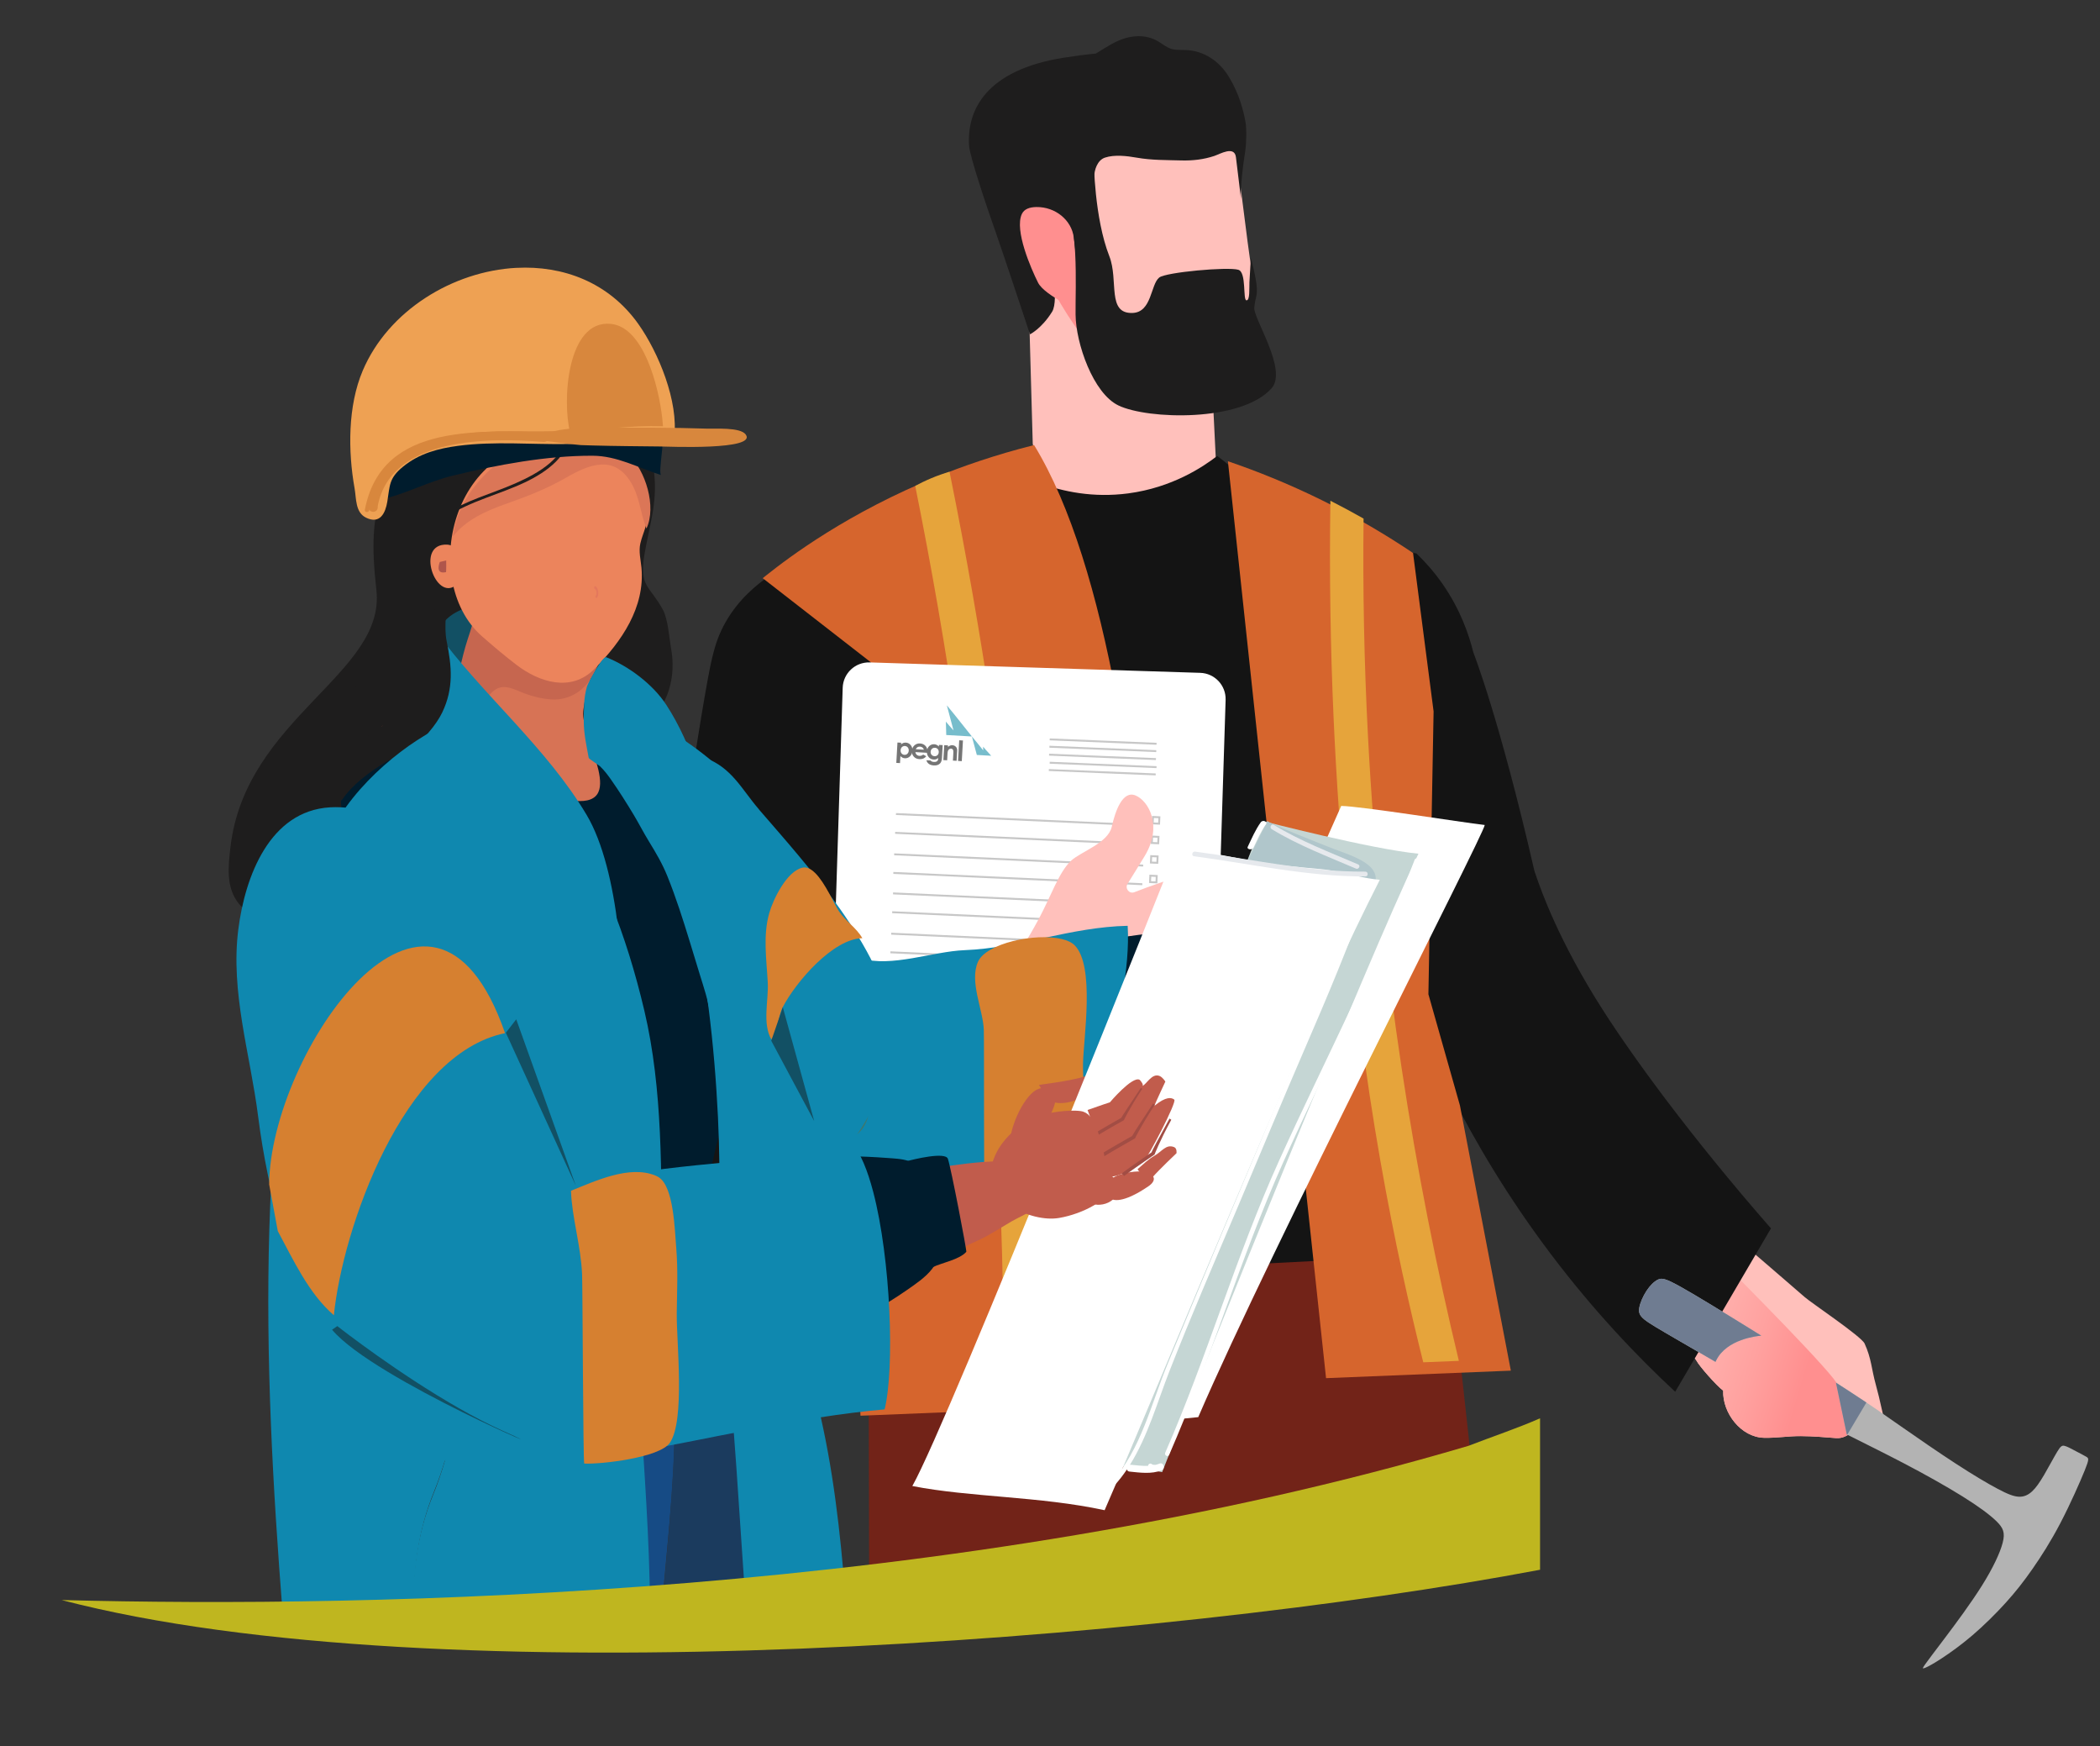 <svg width="545" height="453" viewBox="0 0 545 453" fill="none" xmlns="http://www.w3.org/2000/svg">
<rect x="0" y="0" width="545" height="453" fill="#333333" stroke="none"/>
<path d="M99.29 372.971C100.225 373.126 101.139 373.448 102 373.972C102.901 374.522 103.822 375.037 104.754 375.524C104.916 375.147 105.015 374.71 104.995 374.203C104.738 367.473 108.156 360.867 111.945 355.58C111.956 355.568 111.96 355.551 111.971 355.533C109.818 355.381 107.664 355.178 105.529 354.895C102.102 360.333 99.444 366.497 99.296 372.976L99.29 372.971Z" fill="#8ACBC8"/>
<path d="M124.056 359.292C122.648 365.554 122.238 372.048 124.164 378.52C126.038 378.098 127.977 377.997 129.839 378.267C130.345 378.343 130.824 378.449 131.285 378.566C131.395 377.954 131.379 377.274 131.15 376.517C129.44 370.904 130.319 365.288 131.642 359.938C131.677 359.8 131.678 359.669 131.702 359.538C129.111 359.774 126.533 359.719 124.062 359.292L124.056 359.292Z" fill="#8ACBC8"/>
<path d="M123.851 362.684C122.861 367.128 122.224 372.198 124.024 376.518C124.231 377.011 124.972 376.761 124.765 376.261C123.016 372.066 123.65 367.195 124.611 362.885C124.73 362.35 123.971 362.16 123.856 362.689L123.851 362.684Z" fill="white"/>
<path d="M130.627 361.301C128.071 365.604 127 370.922 129.234 375.272C129.492 375.769 130.695 375.501 130.437 375.004C128.309 370.869 129.291 365.774 131.732 361.673C132.024 361.18 130.926 360.802 130.627 361.301Z" fill="white"/>
<path d="M107.079 360.189C104.167 364.811 103.344 370.034 103.499 375.161C103.514 375.712 104.541 375.67 104.526 375.119C104.37 370.137 105.153 365.078 107.983 360.587C108.297 360.095 107.386 359.697 107.079 360.189V360.189Z" fill="white"/>
<path d="M166.589 353.21C171.3 357.989 172.684 364.986 173.439 371.265C173.512 371.846 174.473 371.813 174.399 371.226C173.602 364.671 172.15 357.518 167.237 352.541C166.813 352.109 166.166 352.785 166.583 353.211L166.589 353.21Z" fill="white"/>
<path d="M159.994 354.791C158.215 354.649 155.701 355.279 154.223 356.196C154.364 357.251 154.528 358.31 154.726 359.357C154.819 359.393 154.907 359.43 155.012 359.467C158.739 360.885 162.802 358.554 164.091 364.481C164.594 366.801 163.928 369.412 162.695 371.368C162.484 371.707 159.886 374.119 158.077 375.241C158.257 376.253 158.425 377.272 158.576 378.291C162.461 379.646 168.88 371.801 169.591 368.881C171.353 361.642 167.765 355.391 160 354.785L159.994 354.791Z" fill="#EFECEB"/>
<path d="M167.11 361.859C164.503 362.654 161.841 363.13 159.24 363.924C155.061 365.201 156.408 369.199 160.574 367.916C163.181 367.116 165.843 366.646 168.45 365.846C172.629 364.569 171.282 360.577 167.116 361.853L167.11 361.859Z" fill="#EFECEB"/>
<path d="M147.195 357.525C142.91 364.204 131.686 369.215 127.473 359.706C127.231 359.152 126.37 359.614 126.612 360.157C128.301 363.976 131.863 366.585 136.41 365.951C141.401 365.256 145.466 362.003 148.031 358.012C148.363 357.494 147.527 357.014 147.195 357.525V357.525Z" fill="white"/>
<path d="M168.455 416.193L171.825 416.056C173.446 397.811 175.635 379.502 175.03 361.342C171.944 361.681 168.876 362.17 165.816 362.716C166.932 380.584 168.322 398.296 168.449 416.193L168.455 416.193Z" fill="#164B85"/>
<path d="M112.646 386.967C114.908 381.433 116.512 375.684 117.701 369.849C116.565 370.545 115.441 371.425 114.322 372.552C102.586 384.321 90.118 402.759 82.648 419.676L107.464 418.669C107.192 407.83 108.37 397.433 112.652 386.967L112.646 386.967Z" fill="#0F88AF"/>
<path d="M107.241 419.55L168.704 417.055C168.553 399.169 167.189 381.465 166.086 363.607C157.002 365.276 148.001 367.548 138.792 368.125C130.476 368.647 123.838 366.64 117.526 370.508C116.332 376.37 114.723 382.145 112.453 387.704C108.156 398.223 106.974 408.661 107.247 419.55L107.241 419.55Z" fill="#0F88AF"/>
<path d="M375.273 319.179L225.347 318.104L225.567 413.874L384.936 407.404L375.273 319.179Z" fill="#722318"/>
<path d="M457.761 373.043C460.997 373.124 464.122 372.577 467.345 372.602C470.746 372.625 473.189 372.872 476.495 373.118C478.287 373.252 479.664 372.378 480.991 371.281C481.7 370.699 483.334 370.079 483.334 370.079C483.334 370.079 485.79 371.795 487.322 370.5C489.39 368.756 488.729 367.244 488.314 365.393C487.801 363.114 487.448 361.526 486.82 359.269C485.66 355.098 485.711 352.531 483.902 348.576C483.055 346.725 469.908 337.922 468.383 336.549C466.75 335.082 451.94 322.381 451.94 322.381L436.983 327.605L427.831 339.4C427.831 339.4 439.678 351.835 440.274 353.015C440.932 354.331 445.381 359.43 447.212 360.808C447.017 366.643 451.864 372.896 457.772 373.036L457.761 373.043Z" fill="#FFC0BB"/>
<path d="M427.819 339.4C427.819 339.4 439.667 351.835 440.262 353.015C440.921 354.332 445.37 359.43 447.201 360.809C447.006 366.643 451.853 372.896 457.761 373.037C460.997 373.118 464.122 372.571 467.345 372.596C470.746 372.619 473.188 372.866 476.495 373.112C477.848 373.212 478.958 372.741 479.996 372.036C478.432 367.016 476.975 360.216 476.93 359.406C476.826 357.416 451.626 331.961 444.524 324.97L438.722 326.998L437.091 328.275L435.624 329.348L431.664 334.449L427.825 339.394L427.819 339.4Z" fill="url(#paint0_linear_113_2675)"/>
<path d="M266.703 68.229L268.025 115.189C268.241 116.229 271.286 129.917 283.435 134.653C294.513 138.972 308.416 134.001 315.676 121.999L312.937 66.516L266.703 68.224L266.703 68.229Z" fill="#FFC0BB"/>
<path d="M257.883 119.045C265.231 189.468 272.579 259.884 279.927 330.306L361.04 326.146L349.483 203.852C349.461 176.562 344.059 141.614 318.97 120.719C317.978 119.892 316.952 119.083 315.892 118.299C312.153 121.186 304.198 126.496 292.819 128.009C274.64 130.419 261.136 121.361 257.889 119.051L257.883 119.045Z" fill="#141414"/>
<path d="M367.621 143.614C369.794 145.698 372.189 148.348 374.468 151.64C379.031 158.242 381.231 164.681 382.357 169.245C382.357 169.245 389.117 186.308 398.189 225.852C398.294 226.302 398.424 226.555 398.555 226.946C399.918 230.994 404.554 244.19 416.017 262.103C423.592 273.945 438.322 294.363 459.606 318.71C451.325 332.839 443.044 346.968 434.757 361.097C424.853 351.901 413.651 340.144 402.585 325.514C391.313 310.61 382.936 296.365 376.733 284.146C381.137 307.018 385.536 329.895 389.939 352.767C389.939 352.767 388.046 353.022 387.197 352.879L358.18 354.057C358.18 354.057 342.766 207.028 341.175 199.059C330.361 144.857 322.559 141.122 322.559 141.122C319.531 134.906 313.868 124.108 316.384 122.092C318.483 120.415 324.663 125.848 333.439 130.991C340.712 135.253 351.857 140.524 367.621 143.608L367.621 143.614Z" fill="#141414"/>
<path d="M265.632 29.259L311.127 23.165L320.449 35.912C320.449 35.912 321.388 43.841 322.415 52.064C323.341 59.518 324.341 67.221 324.761 69.474C325.647 74.212 323.757 95.09 322.781 96.929C321.805 98.768 315.219 99.07 313.103 99.293C310.988 99.517 292.102 93.944 282.762 90.283C277.03 88.034 272.447 84.792 269.343 79.588C267.392 76.308 266.026 72.254 265.34 67.169C263.565 54.018 265.637 29.259 265.637 29.259L265.632 29.259Z" fill="#FFC0BB"/>
<path d="M265.325 66.891C264.689 62.128 264.548 55.847 264.63 49.769L279.968 55.433C279.968 55.433 284.327 80.565 284.639 81.695C284.946 82.825 306.123 93.557 309.709 94.921C311.805 95.72 315.28 97.296 317.81 98.468C315.706 98.852 296.397 100.928 295.291 101.047C293.215 101.269 282.32 91.727 273.711 76.07C268.913 67.336 267.084 80.065 265.336 66.89L265.325 66.891Z" fill="#FF8F8F"/>
<path d="M275.963 14.991C278.88 14.526 281.698 14.158 284.405 13.892C287.014 12.325 289.549 10.512 292.478 9.78C295.015 9.152 297.627 9.219 299.991 10.417C301.106 10.978 302.065 11.812 303.179 12.361C304.645 13.088 306.155 12.922 307.737 12.979C312.52 13.166 316.487 15.899 318.944 19.971C321.686 24.509 322.656 28.6 323.24 31.661C323.577 33.438 323.415 37.662 323.212 38.901C322.437 43.588 321.912 48.768 322.067 51.592C321.579 47.649 321.112 43.769 320.755 40.791C320.389 37.715 316.602 39.972 315.151 40.458C312.401 41.379 309.473 41.711 306.579 41.627C302.564 41.512 298.912 41.591 294.989 40.901C292.488 40.46 289.22 40.067 286.76 40.895C284.804 41.552 283.976 44.075 283.966 45.964C283.955 48.241 283.858 51.075 283.856 52.577C283.843 57.084 284.373 60.644 278.88 62.224C282.307 71.183 272.577 66.039 272.45 66.171C272.438 66.148 274.983 77.76 273.047 80.883C270.334 85.256 267.309 86.737 267.309 86.737C267.309 86.737 260.08 64.934 258.316 59.986C256.002 53.5 251.682 40.499 251.506 37.878C250.865 28.453 255.999 18.188 275.963 14.991V14.991Z" fill="#1E1D1D"/>
<path d="M278.672 61.628C278.12 57.151 273.935 53.637 268.937 53.716C267.244 53.746 265.818 54.209 265.203 55.505C263.196 59.736 267.636 69.831 269.399 73.331C271.162 76.83 281.056 81.029 281.056 81.029L278.666 61.622L278.672 61.628Z" fill="#FF8F8F"/>
<path d="M253.434 350.869L245.291 189.371C245.191 188.381 246.711 188.193 246.869 189.175L264.19 350.513L253.434 350.869Z" fill="#282547"/>
<path d="M287.474 208.964C284.404 186.23 261.126 117.763 260.798 117.898C256.802 119.545 248.997 120.926 233.961 129.053C218.554 137.384 206.4 145.042 198.352 150.353C194.714 153.033 190.172 157.246 187.2 163.559C185.701 166.75 185.164 169.408 184.849 170.583C182.792 178.183 172.564 244.907 168.281 281.021C161.786 335.796 189.047 348.548 223.509 332.013C236.181 324.644 248.848 317.276 261.52 309.907C273.885 301.619 286.243 293.331 298.608 285.042C298.608 285.042 289.893 226.873 287.474 208.958L287.474 208.964Z" fill="#141414"/>
<path d="M283.879 41.791C283.879 41.791 283.984 56.481 287.899 66.476C290.358 72.755 287.167 81.47 293.956 81.195C298.955 80.992 298.583 73.821 300.846 72.006C302.559 70.629 318.64 69.175 321.385 69.997C323.533 70.641 322.513 77.84 323.476 77.922C324.428 77.998 324.187 74.764 324.257 73.217C324.391 70.249 324.656 66.948 324.656 66.948C324.656 66.948 326.104 72.433 326.182 74.781C326.26 77.129 325.809 76.974 325.519 79.798C325.228 82.622 334.248 95.971 330.001 100.747C322.17 109.553 297.878 108.862 290.258 105.196C283.705 102.045 279.213 89.112 279.135 81.618C279.056 74.118 280.146 57.38 275.51 49.593C270.874 41.806 283.873 41.786 283.873 41.786L283.879 41.791Z" fill="#1E1D1D"/>
<path d="M366.719 143.479L372.052 184.576L370.706 257.958L378.887 286.816L392.103 355.619L344.143 357.566C335.653 278.269 327.162 198.971 318.671 119.667C326.035 122.175 334.237 125.437 342.947 129.722C352.089 134.22 360.014 138.968 366.724 143.479L366.719 143.479Z" fill="#D6652D"/>
<path d="M353.879 134.541C353.668 152.705 354.005 171.593 355.029 191.154C358.179 251.339 367.197 305.64 378.611 353.077L369.368 353.453C365.932 339.75 361.895 322 358.226 301.099C354.065 277.381 352.082 259.3 350.667 246.193C347.958 221.101 346.708 200.188 346.067 185.545C345.31 168.207 344.974 149.623 345.269 129.917C346.73 130.661 348.217 131.439 349.722 132.251C351.143 133.015 352.529 133.78 353.879 134.547L353.879 134.541Z" fill="#E6A43B"/>
<path d="M268.364 115.476C258.065 118.056 249.634 121.066 243.391 123.585C220.085 132.992 204.668 144.655 198.917 149.234C198.504 149.562 198.164 149.835 197.946 150.011C207.302 157.291 216.658 164.565 226.019 171.845C221.75 222.282 219.965 276.002 221.774 332.624C222.146 344.338 222.667 355.902 223.321 367.31L301.634 364.131C301.634 364.131 306.731 178.073 268.369 115.476L268.364 115.476Z" fill="#D6652D"/>
<path d="M237.521 126.077C241.699 146.794 245.47 168.404 248.693 190.861C257.747 254.025 260.858 312.779 260.435 365.809L269.854 365.427C270.245 346.794 270.038 330.918 269.68 318.547C269.566 314.598 269.336 307.224 268.862 297.976C267.927 279.628 266.617 264.961 265.582 253.516C264.37 240.131 261.969 215.203 257.038 182.476C254.442 165.245 251.015 145.01 246.426 122.395C244.956 122.824 243.348 123.373 241.642 124.094C240.118 124.732 238.739 125.41 237.515 126.083L237.521 126.077Z" fill="#E6A43B"/>
<path d="M221.414 307.938L307.175 310.644C310.938 310.763 314.08 307.815 314.199 304.056L318.077 181.586C318.195 177.827 315.245 174.688 311.482 174.57L225.721 171.863C221.958 171.745 218.816 174.693 218.698 178.452L214.82 300.921C214.701 304.681 217.651 307.819 221.414 307.938Z" fill="white"/>
<path d="M190.799 277.291L252.49 246.97L255.086 253.095L191.654 279.233C190.396 279.751 189.573 277.894 190.793 277.297L190.799 277.291Z" fill="#282547"/>
<path d="M274.078 289.349L263.331 289.345L261.355 282.583L258.824 269.073L322.583 238.975C323.158 247.092 325.869 260.137 322.732 264.411C318.389 270.334 283.024 281.697 283.024 281.697L274.072 289.343L274.078 289.349Z" fill="url(#paint1_linear_113_2675)"/>
<path d="M222.028 332.66C241.57 321.599 261.113 310.537 280.656 299.476L254.798 250.996L186.189 281.067C190.755 299.934 195.321 318.808 199.881 337.676C207.263 336.002 214.646 334.334 222.028 332.66Z" fill="#423A68"/>
<g opacity="0.22">
<path d="M272.422 191.835L300.156 192.976" stroke="black" stroke-width="0.5" stroke-miterlimit="10"/>
<path d="M272.343 193.741L300.078 194.882" stroke="black" stroke-width="0.5" stroke-miterlimit="10"/>
<path d="M272.261 195.801L299.995 196.948" stroke="black" stroke-width="0.5" stroke-miterlimit="10"/>
<path d="M272.419 197.893L300.147 199.034" stroke="black" stroke-width="0.5" stroke-miterlimit="10"/>
<path d="M272.192 199.784L299.927 200.925" stroke="black" stroke-width="0.5" stroke-miterlimit="10"/>
<path d="M232.528 211.205L297.153 214.129" stroke="black" stroke-width="0.5" stroke-miterlimit="10"/>
<path d="M232.311 216.082L296.93 219.012" stroke="black" stroke-width="0.5" stroke-miterlimit="10"/>
<path d="M232.059 221.654L296.677 224.578" stroke="black" stroke-width="0.5" stroke-miterlimit="10"/>
<path d="M231.842 226.482L296.46 229.412" stroke="black" stroke-width="0.5" stroke-miterlimit="10"/>
<path d="M300.887 212.039L299.224 211.963L299.148 213.627L300.811 213.702L300.887 212.039Z" stroke="black" stroke-width="0.5" stroke-miterlimit="10"/>
<path d="M300.658 217.123L298.995 217.048L298.919 218.711L300.582 218.786L300.658 217.123Z" stroke="black" stroke-width="0.5" stroke-miterlimit="10"/>
<path d="M300.429 222.202L298.766 222.126L298.69 223.79L300.353 223.865L300.429 222.202Z" stroke="black" stroke-width="0.5" stroke-miterlimit="10"/>
<path d="M300.2 227.274L298.537 227.198L298.462 228.862L300.125 228.937L300.2 227.274Z" stroke="black" stroke-width="0.5" stroke-miterlimit="10"/>
<path d="M231.768 231.792L296.387 234.723" stroke="black" stroke-width="0.5" stroke-miterlimit="10"/>
<path d="M231.545 236.675L296.164 239.606" stroke="black" stroke-width="0.5" stroke-miterlimit="10"/>
<path d="M231.293 242.247L295.911 245.171" stroke="black" stroke-width="0.5" stroke-miterlimit="10"/>
<path d="M231.075 247.075L295.693 250.005" stroke="black" stroke-width="0.5" stroke-miterlimit="10"/>
<path d="M300.124 232.635L298.461 232.56L298.385 234.223L300.048 234.299L300.124 232.635Z" stroke="black" stroke-width="0.5" stroke-miterlimit="10"/>
<path d="M299.895 237.714L298.232 237.638L298.156 239.302L299.82 239.377L299.895 237.714Z" stroke="black" stroke-width="0.5" stroke-miterlimit="10"/>
<path d="M299.66 242.786L297.997 242.711L297.922 244.374L299.585 244.449L299.66 242.786Z" stroke="black" stroke-width="0.5" stroke-miterlimit="10"/>
<path d="M299.431 247.865L297.768 247.789L297.693 249.452L299.356 249.528L299.431 247.865Z" stroke="black" stroke-width="0.5" stroke-miterlimit="10"/>
</g>
<path d="M264.012 247.752C264.012 247.752 266.414 244.339 269.595 238.396C272.776 232.458 274.821 226.261 277.959 223.33C280.479 220.977 287.589 218.72 288.527 214.502C289.47 210.29 291.381 204.997 294.723 206.393C298.066 207.788 301.785 214.263 297.115 222.029C295.799 224.212 294.044 227.047 292.629 229.309C291.877 230.52 293.08 232.002 294.4 231.482C302.927 228.108 313.164 225.286 316.067 224.276C322.406 222.056 324.807 228.406 321.771 231.62C318.735 234.829 325.458 257.75 321.244 263.712C317.029 269.675 282.663 281.075 282.663 281.075L265.965 295.857L245.938 256.091L264.012 247.758L264.012 247.752Z" fill="#FFC0BB"/>
<path d="M281.313 261.384C278.52 263.977 275.298 266.588 271.489 267.959C270.879 268.179 271.179 269.039 271.795 268.814C275.772 267.38 279.15 264.691 282.068 261.985C282.528 261.555 281.773 260.955 281.313 261.379L281.313 261.384Z" fill="white"/>
<path d="M300.768 312.883C301.849 313.064 302.904 313.436 303.894 314.036C304.931 314.669 305.995 315.254 307.074 315.816C307.26 315.382 307.369 314.876 307.346 314.294C307.054 306.554 311.001 298.96 315.37 292.876C315.38 292.853 315.385 292.841 315.402 292.823C312.914 292.659 310.43 292.42 307.964 292.093C304.009 298.344 300.934 305.436 300.768 312.883V312.883Z" fill="#8ACBC8"/>
<path d="M328.993 300.849C327.447 305.941 326.411 311.75 329.055 316.66C329.351 317.22 330.472 316.924 330.169 316.359C327.603 311.59 328.629 306.004 330.128 301.064C330.316 300.451 329.182 300.242 328.993 300.849V300.849Z" fill="white"/>
<path d="M309.515 298.444C306.63 303.665 305.83 309.574 306.019 315.387C306.045 316.015 307.065 315.973 307.046 315.346C306.864 309.699 307.618 303.969 310.427 298.896C310.734 298.339 309.828 297.892 309.521 298.444L309.515 298.444Z" fill="white"/>
<path d="M304.385 298.575C301.009 302.173 300.149 306.927 299.687 311.506C299.624 312.168 300.745 312.111 300.808 311.461C301.244 307.177 302.042 302.649 305.209 299.272C305.683 298.77 304.859 298.074 304.385 298.575V298.575Z" fill="white"/>
<path d="M325.025 256.69C324.49 257.748 324.328 258.824 324.367 259.96C324.397 260.719 325.78 260.663 325.749 259.904C325.712 258.99 325.81 258.092 326.242 257.233C326.594 256.539 325.376 255.983 325.025 256.69Z" fill="#114963"/>
<path d="M312.042 260.365C311.666 261.737 311.56 263.17 311.19 264.547C311.018 265.194 312.014 265.426 312.186 264.779C312.556 263.402 312.667 261.969 313.037 260.598C313.209 259.951 312.214 259.719 312.042 260.365Z" fill="#114963"/>
<path d="M277.486 285.139C277.432 283.818 277.494 282.475 277.754 281.163C278.002 279.914 275.524 279.487 275.276 280.742C274.956 282.365 274.884 284 274.95 285.629C274.989 286.581 274.932 288.052 275.729 288.85C276.715 289.83 278.885 288.767 277.884 287.77C277.307 287.199 277.499 285.828 277.471 285.14L277.486 285.139Z" fill="white"/>
<path d="M287.629 277.189C287.118 280.038 287.199 282.892 287.308 285.751C287.362 287.083 289.848 286.982 289.794 285.65C289.685 282.98 289.569 280.298 290.045 277.64C290.276 276.325 287.86 275.869 287.622 277.189L287.629 277.189Z" fill="white"/>
<path d="M304.827 280.556C304.715 282.405 304.755 284.248 304.831 286.134C304.882 287.381 305.707 287.347 305.656 286.101C305.586 284.386 305.54 282.72 305.642 281.036C305.715 279.818 304.898 279.338 304.824 280.556L304.827 280.556Z" fill="white"/>
<path d="M324.307 279.82C324.222 283.121 324.353 286.348 324.705 289.632C324.845 290.939 325.681 290.352 325.541 289.05C325.23 286.154 325.112 283.244 325.187 280.332C325.221 279.029 324.34 278.505 324.307 279.82Z" fill="white"/>
<path d="M273.83 321.285L270.72 321.411C270.052 321.438 270.093 322.467 270.762 322.439L273.872 322.313C274.54 322.286 274.498 321.258 273.83 321.285Z" fill="white"/>
<path d="M219.668 259.74C211.969 261.082 208.403 271.112 206.783 277.6C199.57 306.476 239.095 303 235.274 275.75C234.203 268.113 229.429 258.038 219.668 259.745L219.668 259.74Z" fill="#3C7870"/>
<path d="M213.8 268.109C210.823 268.357 208.344 273.248 207.031 275.564C204.627 279.809 203.746 284.723 204.047 289.518C204.1 290.372 205.455 290.259 205.402 289.405C205.144 285.389 205.806 281.642 207.377 277.927C208.124 276.144 209.185 274.493 210.326 272.925C210.703 272.412 211.302 271.508 211.989 270.745C211.802 271.395 212.882 271.826 213.288 271.15C213.895 270.153 214.425 270.056 214.526 268.895C214.557 268.471 214.279 268.072 213.8 268.115L213.8 268.109Z" fill="white"/>
<path d="M209.99 290.373C205.678 323.888 204.438 357.708 204.06 391.459C204.048 392.301 205.381 392.247 205.388 391.405C205.764 357.769 206.986 324.07 211.285 290.664C211.391 289.835 210.095 289.526 209.99 290.367L209.99 290.373Z" fill="white"/>
<path d="M276.479 284.072C271.382 283.435 266.287 282.813 261.109 282.669C260.232 282.642 260.188 283.754 261.065 283.776C266.117 283.92 271.099 284.513 276.081 285.135C276.937 285.241 277.341 284.173 276.479 284.067L276.479 284.072Z" fill="white"/>
<path d="M273.522 291.444C267.069 291.616 260.67 292.274 254.271 293.054C253.427 293.152 253.442 294.372 254.291 294.269C260.685 293.494 267.089 292.831 273.542 292.659C274.395 292.635 274.381 291.42 273.522 291.444Z" fill="white"/>
<path d="M154.719 188.38C154.099 187.603 153.206 188.847 153.825 189.624C154.605 190.605 154.949 191.965 155.735 192.96C156.355 193.738 157.248 192.494 156.629 191.716C155.848 190.735 155.505 189.368 154.719 188.38Z" fill="white"/>
<path d="M104.482 91.696C95.64 96.718 91.563 105.779 93.145 115.464C93.806 119.495 100.455 119.271 99.792 115.194C98.553 107.618 101.051 101.076 108.057 97.094C111.76 94.991 108.174 89.599 104.477 91.696L104.482 91.696Z" fill="#E6EAEE"/>
<path d="M235.737 302.867C235.624 302.031 234.341 302.077 234.454 302.919C235.47 310.507 237.024 317.992 239.245 325.311C239.493 326.118 240.716 325.727 240.468 324.914C238.274 317.709 236.736 310.345 235.737 302.872L235.737 302.867Z" fill="#E6EAEE"/>
<path d="M325.692 242.257C319.215 238.389 310.3 241.198 302.95 241.764C292.955 242.539 283.083 244.636 273.196 245.817C262.25 247.126 251.393 249.091 240.534 250.722C227.213 252.725 229.258 252.477 224.211 263.191C213.801 285.286 240.576 292.29 261.983 288.086C284.276 283.705 306.383 277.675 325.764 268.302C331.415 265.569 336.393 262.557 335.519 256.993C334.719 251.888 331.153 245.518 325.697 242.257L325.692 242.257Z" fill="#001C2D"/>
<path d="M223.225 248.613L221.659 248.364C220.775 258.279 220.327 267.887 217.763 277.438C215.497 285.855 212.371 297.958 217.006 306.038C222.685 315.938 240.291 307.86 247.956 305.015C257.268 301.556 268.383 304.186 277.009 298.135C283.899 293.3 285.927 282.854 287.693 275.163C290.158 264.443 293.308 251.212 292.66 240.202C277.84 240.514 264.704 245.955 250.336 246.522C241.977 246.85 231.428 251.093 223.237 248.618L223.225 248.613Z" fill="#0F88AF"/>
<path d="M275.592 243.64C268.799 241.994 255.911 244.683 253.792 249.573C251.556 254.734 255.108 261.9 255.322 267.161C255.437 270.01 255.275 310.622 255.573 310.632C260.057 310.791 276.081 309.186 278.951 305.727C283.22 300.58 280.926 282.533 281.07 275.893C281.213 269.225 284.208 250.618 278.901 245.262C278.166 244.519 277.015 243.986 275.592 243.646L275.592 243.64Z" fill="#D68030"/>
<path d="M357.697 237.09C356.775 236.587 355.617 235.857 353.798 235.764C345.765 235.337 335.227 238.894 322.53 240.1C326.784 247.298 329.17 251.792 332.136 259.185C340.276 256.128 348.625 252.946 354.211 247.363C359.379 242.194 361.382 239.104 357.703 237.096L357.697 237.09Z" fill="#B55046"/>
<path d="M326.543 237.462C328.239 239.131 335.668 262.16 335.729 262.129C338.029 260.821 342.28 259.71 343.838 257.673C343.979 257.483 337.893 238.112 336.839 235.934C336.021 234.235 328.087 236.91 326.543 237.468L326.543 237.462Z" fill="#001C2D"/>
<path d="M332.466 251.313C331.291 248.012 330.1 244.578 329.586 241.096C329.503 240.552 328.678 240.729 328.76 241.273C329.253 244.635 330.395 247.943 331.517 251.142C332.793 254.792 334.159 258.467 335.99 261.88C336.245 262.362 337.002 261.983 336.741 261.496C334.999 258.256 333.691 254.778 332.46 251.313L332.466 251.313Z" fill="white"/>
<path d="M322.548 252.381C319.445 253.183 316.287 253.434 313.129 253.713C312.586 253.764 312.773 254.85 313.311 254.799C316.468 254.513 319.627 254.269 322.73 253.46C323.264 253.323 323.083 252.237 322.548 252.373L322.548 252.381Z" fill="#114963"/>
<path d="M304.723 272.677C302.36 273.377 299.95 273.957 297.48 274.439C296.96 274.542 297.114 275.099 297.639 274.996C300.179 274.5 302.655 273.903 305.087 273.181C305.589 273.031 305.219 272.527 304.717 272.677L304.723 272.677Z" fill="#114963"/>
<path d="M219.759 278.009C213.518 275.285 208.109 280.762 204.238 285.027L203.969 287.756C207.885 294.245 221.746 300.676 225.143 290.209C226.635 285.613 224.113 279.916 219.759 278.015L219.759 278.009Z" fill="#3C7870"/>
<path d="M196.958 209.98C192.463 204.776 189.961 199.198 182.976 196.607C179.071 195.161 172.029 194.182 170.754 199.471C169.439 204.929 176.145 212.849 178.294 217.464C183.944 229.612 182.816 241.547 182.286 254.297C181.968 261.944 184.004 270.1 186.748 278.037C189.148 284.97 192.088 291.744 194.485 297.867C196.498 303.028 198.884 310.606 205.727 309.581C213.167 308.468 221.542 296.148 224.885 290.453C229.229 283.067 233.074 274.115 231.76 265.407C228.762 245.615 209.589 224.633 196.947 209.992L196.958 209.98Z" fill="#0F88AF"/>
<path d="M283.708 278.744C283.507 278.73 283.305 278.715 283.109 278.7C283.052 278.702 283 278.693 282.942 278.69C281.171 279.751 275.554 280.689 269.626 281.481C270.713 283.062 271.274 285.147 273.291 285.895C274.771 286.443 277.007 286.227 278.942 285.512C280.283 285.026 281.487 284.289 282.221 283.402C282.664 282.867 284.624 278.809 283.708 278.75L283.708 278.744Z" fill="#C15C4C"/>
<path d="M134.399 98.464C124.003 99.98 114.607 106.429 106.095 115.87C102.706 119.632 99.466 121.929 98.307 128.865C97.028 136.554 96.274 140.377 97.685 153.161C100.079 174.798 63.837 186.244 59.832 219.593C59.2 224.841 58.633 230.254 61.92 234.382C72.823 248.072 117.909 237.227 122.821 218.825C125.097 210.303 117.117 206.603 116.494 187.696C115.748 165.049 124.706 155.636 135.298 145.699C142.266 139.158 150.494 131.002 151.472 116.616C152.598 100.151 143.644 97.116 134.393 98.464L134.399 98.464Z" fill="#1E1D1D"/>
<path d="M118.326 158.637C116.826 156.644 115.091 154.908 113.174 153.757C111.975 161.019 109.548 167.517 106.088 173.971C102.181 181.25 99.368 182.582 91.874 177.606C91.16 177.133 90.454 176.596 89.625 176.399C89.516 176.375 89.406 176.356 89.292 176.349C88.537 176.282 87.722 176.569 87.407 177.245C87.187 177.716 87.249 178.267 87.344 178.777C88.675 185.723 96.096 189.334 102.402 190.763C114.469 193.504 127.724 180.19 123.205 167.73C122.159 164.853 120.483 161.487 118.332 158.637L118.326 158.637Z" fill="#1E1D1D"/>
<path d="M116.037 141.306C107.661 140.935 113.064 156.173 118.334 151.809C121.308 149.341 120.122 141.485 116.037 141.306Z" fill="#EC845C"/>
<path d="M115.761 148.435C115.838 147.435 115.797 146.419 115.799 145.411L114.133 145.81C113.697 147.016 113.343 148.988 115.754 148.436L115.761 148.435Z" fill="#AF554B"/>
<path d="M114.319 193.02C110.108 193.429 105.351 193.848 101.742 190.958C100.899 190.284 100.181 189.457 99.651 188.477C99.429 188.07 98.846 188.454 99.068 188.861C100.073 190.714 101.725 192.065 103.555 192.883C105.646 193.824 107.916 194.08 110.167 194.038C111.564 194.012 112.95 193.882 114.337 193.746C114.774 193.704 114.756 192.972 114.318 193.014L114.319 193.02Z" fill="#AE3E25"/>
<path d="M123.948 158.633C123.782 158.259 123.43 158.625 123.596 159.005C125.123 162.451 125.816 166.873 125.524 171.036C125.442 172.207 125.282 173.351 125.047 174.445C125.009 174.625 125.105 174.842 125.208 174.879C125.329 174.94 125.418 174.805 125.46 174.625C126.317 170.593 126.154 165.906 125.079 161.887C124.774 160.738 124.398 159.646 123.948 158.633Z" fill="#AE3E25"/>
<path d="M277.245 367.672C294.335 368.583 293.977 369.494 310.974 367.679C329.943 323.651 385.22 216.323 385.325 214.045C379.27 213.36 353.159 209.16 348.077 209.104C348.077 209.104 287.233 345.963 277.245 367.672Z" fill="white"/>
<path d="M261.2 378.344C273.276 380.518 287.999 379.175 301.605 381.951C313.475 351.544 353.969 251.06 368.12 221.497C355.809 220.309 327.74 213.019 327.74 213.019C327.74 213.019 269.848 360.601 261.2 378.339L261.2 378.344Z" fill="#C5D6D4"/>
<path d="M344.928 219.781C343.858 219.327 328.689 213.443 328.918 212.97C323.897 223.066 322.665 226.171 318.245 232.999L315.189 236.836C323.608 237.284 331.791 239.32 340.074 240.7C344.629 241.459 347.29 241.683 350.617 238.379C353.177 235.837 358.502 230.369 356.687 226.364C355.132 222.937 348.108 221.134 344.933 219.781L344.928 219.781Z" fill="#B0C6CB"/>
<path d="M367.139 223.055C357.103 249.857 343.733 275.112 331.953 301.135C320.766 325.854 313.288 352.07 302.402 376.92C302.104 377.598 303.12 378.142 303.418 377.464C314.303 352.614 321.875 326.446 332.969 301.68C344.65 275.603 358.113 250.407 368.154 223.594C368.412 222.906 367.396 222.356 367.139 223.055V223.055Z" fill="white"/>
<path d="M342.679 225.484C336.447 224.899 330.19 224.412 324.041 223.204C322.468 222.895 305.626 219.508 305.357 220.179C305.321 220.273 246.262 368.793 236.775 385.551C251.76 388.496 269.774 388.184 286.673 391.826C287.543 389.839 288.553 387.49 289.692 384.821C290.311 383.372 290.965 381.824 291.657 380.2C296.117 369.68 300.53 359.139 304.949 348.609C314.614 325.581 324.313 302.558 334.279 279.661C341.823 262.339 349.524 245.098 358.095 228.262C356.113 228.102 354.132 227.717 352.138 227.281C349.023 226.598 345.88 225.779 342.678 225.478L342.679 225.484Z" fill="white"/>
<path d="M353.969 230.883C349.12 244.722 343.395 258.197 337.578 271.63C331.678 285.263 325.992 298.991 320.196 312.672C314.421 326.317 308.796 340.014 303.102 353.691C298.802 364.023 296.124 376.2 288.402 384.582C287.897 385.135 288.739 385.923 289.244 385.37C290.432 384.083 291.492 382.697 292.47 381.245C292.527 381.532 292.735 381.767 293.122 381.803C295.847 382.08 298.856 382.52 301.47 381.464C302.529 381.034 301.995 379.307 300.93 379.732C300.584 379.874 300.226 379.975 299.861 380.065C299.516 380.079 299.147 380.06 298.919 379.872C298.496 379.519 297.962 379.899 297.945 380.317C296.463 380.377 294.937 380.184 293.52 380.039C293.424 380.031 293.333 380.041 293.249 380.05C297.883 372.656 300.38 363.687 303.512 355.706C309.125 341.419 315.216 327.338 321.204 313.216C327.005 299.535 332.681 285.813 338.586 272.179C344.439 258.653 350.2 245.077 355.079 231.145C355.328 230.44 354.212 230.184 353.969 230.877L353.969 230.883Z" fill="white"/>
<path d="M132.968 157.019C131.741 156.389 130.304 156.09 128.661 156.226C96.156 158.957 124.568 190.331 135.663 176.321C140.033 170.799 138.937 160.066 132.968 157.019Z" fill="#125064"/>
<path d="M124.344 214.156C123.896 213.824 123.511 214.61 123.947 214.937C134.955 223.062 139.763 237.251 147.987 247.933C148.324 248.373 149.04 247.901 148.698 247.455C140.359 236.629 135.499 222.396 124.338 214.156L124.344 214.156Z" fill="white"/>
<path d="M172.066 158.25C168.653 151.954 165.849 152.292 167.223 144.026C168.466 136.565 170.635 130.622 169.783 122.849C169.081 116.489 164.897 104.404 157.459 102.023C156.419 101.686 155.31 101.548 154.141 101.635C145.397 102.3 144.814 113.361 144.753 119.78C144.666 128.712 142.318 135.403 140.337 143.808C138.157 153.066 138.513 161.847 141.225 171.136C141.949 173.612 142.797 176.082 143.906 178.404C145.016 180.726 146.37 182.889 148.108 184.743C155.275 192.386 166.96 191.601 172.04 182.616C174.397 178.447 175.057 173.279 174.188 168.419C173.691 165.653 173.372 160.679 172.066 158.262L172.066 158.25Z" fill="#1E1D1D"/>
<path d="M175.951 203.472C170.155 198.171 163.481 193.861 156.291 190.773C154.4 189.959 152.402 189.218 150.346 189.324C145.358 189.579 142.918 193.88 140.381 197.506C136.65 202.831 133.544 209.206 133.254 215.845C132.8 229.981 137.053 243.179 139.244 256.927C139.353 257.606 139.493 258.354 140.018 258.792C140.52 259.214 141.232 259.249 141.878 259.257C150.037 259.34 158.195 259.135 166.336 258.632C169.508 258.434 172.719 258.189 175.737 257.181C176.75 256.841 177.754 256.409 178.673 255.86C179.63 255.287 180.502 254.585 181.212 253.722C183.891 250.481 183.811 245.811 183.588 241.583C183.224 234.625 183.79 227.952 183.595 221.016C183.501 217.691 183.168 214.336 183.345 211.012C180.96 208.419 178.547 205.85 175.951 203.472V203.472Z" fill="#001C2D"/>
<path d="M138.899 144.474C138.708 144.512 138.564 144.684 138.613 144.854C138.843 145.607 138.827 146.402 138.55 147.155C138.41 147.544 139.104 147.739 139.245 147.35C139.553 146.497 139.589 145.582 139.331 144.721C139.282 144.557 139.097 144.445 138.899 144.479L138.899 144.474Z" fill="#EAF6F8"/>
<path d="M154.16 164.747C148.537 164.31 142.972 163.143 137.654 161.296C134.93 160.349 132.269 159.231 129.695 157.931C129.08 157.621 123.598 155.04 123.728 154.359C122.444 161.202 122.748 168.27 121.304 175.08C120.519 178.8 115.935 184.494 116.524 187.898C117.111 191.267 122.82 194.532 125.502 196.041C132.616 200.047 139.296 206.215 147.637 207.587C163.865 210.252 150.579 191.705 151.379 184.448C151.416 184.082 151.466 183.716 151.521 183.35C152.352 177.738 154.801 172.194 155.708 166.574C155.779 166.143 155.835 165.667 155.587 165.307C155.294 164.874 154.688 164.8 154.154 164.753L154.16 164.747Z" fill="#D77355"/>
<path d="M146.531 171.795C143.677 172.118 140.422 170.109 137.946 168.932C135.287 167.676 132.798 166.039 130.567 164.086C129.119 162.821 127.638 161.42 126.794 159.676C126.321 158.699 126.721 156.467 125.333 156.368C123.145 156.204 123.237 159.176 122.922 160.639C122.412 163.007 121.474 165.348 120.803 167.711C119.233 173.22 118.092 178.94 118.428 184.665C118.46 185.158 118.51 185.686 118.83 186.041C119.259 186.519 119.991 186.5 120.613 186.331C124.287 185.319 125.475 181.185 128.342 179.065C130.784 177.263 133.563 178.922 135.896 179.823C138.076 180.667 140.634 181.3 142.966 181.459C147.941 181.809 152.008 178.968 154.197 174.637C155.164 172.728 156.018 170.754 156.914 168.801C155.589 168.705 153.299 170.116 151.999 170.508C150.21 171.053 148.391 171.581 146.531 171.795V171.795Z" fill="#C6664F"/>
<path d="M167.735 132.806C166.711 126.423 163.937 120.281 157.494 116.997C155.339 115.899 152.8 115.112 149.839 114.719C117.258 110.335 108.372 150.41 125.071 165.074C127.933 167.58 131.025 170.208 134.081 172.535C139.95 176.995 148.18 179.682 154.253 173.575C161.359 166.422 167.401 157.586 166.478 147.304C166.301 145.367 165.707 143.065 166.182 141.011C166.897 137.937 168.286 136.188 167.741 132.812L167.735 132.806Z" fill="#EC845C"/>
<path d="M143.151 113.661C131.327 115.539 118.889 127.11 117.603 139.114C120.965 134.87 126.171 132.534 131.284 130.736C136.853 128.778 141.901 126.834 147.013 123.877C153.013 120.402 159.212 118.105 163.535 124.837C166.045 128.746 166.113 132.986 167.77 137.123C170.447 131.43 167.515 122 163.127 117.946C157.951 113.163 150.036 112.575 143.151 113.667L143.151 113.661Z" fill="#DB7657"/>
<path d="M129.085 96.037C121.667 97.73 113.708 101.416 108.2 106.856C107.83 107.219 108.314 107.866 108.689 107.491C113.931 102.316 121.28 98.908 128.285 97.06C135.284 95.213 144.102 95.026 148.323 101.834C148.595 102.272 149.241 101.768 148.969 101.33C144.76 94.533 136.195 94.409 129.085 96.031L129.085 96.037Z" fill="#AE3E25"/>
<path d="M147.578 111.502C146.808 118.728 140.018 122.655 133.669 125.447C127.651 128.093 120.997 129.791 115.49 133.42C115.043 133.713 115.589 134.293 116.031 134.005C122.121 129.992 129.629 128.277 136.203 125.161C142.121 122.352 147.698 118.176 148.406 111.554C148.46 111.042 147.628 111.001 147.579 111.507L147.578 111.502Z" fill="#1E1D1D"/>
<path d="M154.497 152.099C154.367 152.045 154.248 152.128 154.202 152.326C154.16 152.503 154.236 152.754 154.357 152.802C154.391 152.82 154.428 152.838 154.462 152.863L154.466 152.862C154.466 152.862 154.497 152.9 154.514 152.913C154.526 152.925 154.539 152.944 154.552 152.957L154.565 152.969C154.587 153.007 154.609 153.039 154.631 153.077C154.64 153.09 154.67 153.134 154.671 153.16C154.667 153.148 154.658 153.135 154.654 153.122C154.658 153.135 154.667 153.148 154.672 153.167C154.69 153.218 154.709 153.27 154.727 153.321C154.737 153.347 154.737 153.366 154.747 153.392C154.757 153.45 154.768 153.509 154.778 153.567C154.779 153.58 154.791 153.664 154.796 153.709C154.796 153.709 154.797 153.722 154.797 153.729C154.797 153.729 154.797 153.716 154.796 153.709C154.796 153.709 154.797 153.716 154.798 153.742C154.799 153.768 154.8 153.801 154.802 153.833C154.804 153.885 154.798 153.944 154.796 153.996C154.796 153.996 154.796 154.003 154.796 154.009C154.793 154.035 154.79 154.062 154.783 154.088C154.773 154.134 154.762 154.187 154.752 154.233C154.752 154.233 154.748 154.239 154.744 154.246C154.737 154.266 154.729 154.286 154.722 154.306C154.711 154.332 154.7 154.359 154.688 154.385C154.661 154.425 154.634 154.466 154.607 154.506C154.505 154.627 154.52 154.887 154.596 155.034C154.684 155.2 154.832 155.188 154.93 155.066C155.556 154.311 155.283 152.425 154.501 152.092L154.497 152.099Z" fill="#E4785C"/>
<path d="M181.945 241.285C181.148 239.572 179.785 238.348 178.903 236.673C177.753 234.479 177.19 232.036 176.113 229.81C173.072 223.534 169.571 217.5 166.524 211.23C165.829 209.795 164.931 208.287 164.473 206.756C163.838 204.651 164.437 201.907 161.235 202.256C161.041 202.276 160.853 202.312 160.671 202.354C159.094 202.752 158.331 204.022 158.151 205.648C157.472 211.534 159.652 217.488 159.191 223.371C159.105 224.498 158.938 225.738 158.085 226.481C156.651 227.732 154.438 226.739 152.89 225.632C139.622 216.112 129.651 201.989 116.886 191.608C116.448 191.251 115.986 190.884 115.431 190.785C114.842 190.677 114.243 190.891 113.684 191.11C105.807 194.218 93.869 200.117 88.96 207.27C88.889 207.371 88.536 207.702 88.465 207.803C88.926 212.37 89.752 236.813 89.962 241.989C90.518 255.677 90.584 257.593 95.394 260.134C97.738 261.369 101.259 261.255 103.782 261.262C111.35 261.278 118.885 261.035 126.446 260.711C134.052 260.379 141.651 260.307 149.259 260.165C155.75 260.045 162.238 259.857 168.724 259.64C170.901 259.459 173.079 259.29 175.262 259.127C177.292 258.981 179.171 257.971 180.55 256.487C181.715 255.23 182.117 253.001 182.435 251.375C182.839 249.325 182.745 247.296 182.673 245.219C182.635 244.161 182.586 243.08 182.253 242.073C182.161 241.801 182.059 241.54 181.94 241.291L181.945 241.285Z" fill="#001C2D"/>
<path d="M119.408 194.826C119.018 195.675 118.55 196.442 118.021 197.098C117.913 197.235 117.87 197.468 117.961 197.656C118.038 197.825 118.22 197.903 118.333 197.773C118.895 197.069 119.401 196.268 119.819 195.358C119.9 195.183 119.899 194.945 119.783 194.791C119.677 194.656 119.489 194.651 119.408 194.826V194.826Z" fill="#EAF6F8"/>
<path d="M124.765 198.676C124.585 198.876 124.408 199.076 124.227 199.276C124.146 199.365 124.152 199.52 124.252 199.594C124.351 199.668 124.497 199.666 124.582 199.566C124.763 199.366 124.939 199.166 125.12 198.966C125.201 198.877 125.195 198.722 125.096 198.648C124.996 198.57 124.85 198.576 124.765 198.672L124.765 198.676Z" fill="#EAF6F8"/>
<path d="M133.568 208.543C133.508 208.551 133.432 208.586 133.399 208.657C133.16 209.145 132.979 209.663 132.857 210.226C132.84 210.302 132.864 210.414 132.899 210.477C132.934 210.546 132.997 210.602 133.054 210.616C133.197 210.648 133.301 210.536 133.339 210.363C133.346 210.33 133.353 210.303 133.359 210.27C133.359 210.26 133.367 210.249 133.366 210.238C133.38 210.178 133.398 210.124 133.412 210.064C133.443 209.945 133.483 209.825 133.522 209.711C133.558 209.596 133.602 209.487 133.646 209.378C133.668 209.318 133.694 209.263 133.716 209.208C133.727 209.186 133.738 209.159 133.749 209.132C133.749 209.126 133.761 209.11 133.768 209.093C133.805 209.022 133.827 208.957 133.823 208.86C133.82 208.78 133.784 208.685 133.737 208.633C133.687 208.581 133.625 208.546 133.56 208.549L133.568 208.543Z" fill="#EAF6F8"/>
<path d="M142.137 217.467C141.956 217.46 141.747 217.511 141.715 217.589C141.615 217.843 141.52 218.096 141.425 218.35C141.392 218.424 141.495 218.503 141.694 218.509C141.876 218.516 142.09 218.465 142.122 218.387C142.217 218.133 142.318 217.882 142.413 217.628C142.439 217.555 142.342 217.475 142.143 217.466L142.137 217.467Z" fill="#EAF6F8"/>
<path d="M150.866 226.408C150.731 226.352 150.538 226.393 150.478 226.543C150.276 227.049 150.131 227.576 150.059 228.12C150.036 228.268 150.128 228.435 150.286 228.457C150.433 228.479 150.6 228.387 150.627 228.23C150.664 227.977 150.711 227.723 150.776 227.474C150.809 227.354 150.842 227.234 150.88 227.119C150.88 227.119 150.889 227.09 150.893 227.081C150.906 227.047 150.919 227.013 150.927 226.98C150.948 226.922 150.974 226.859 151 226.796C151.056 226.657 151.015 226.473 150.866 226.408V226.408Z" fill="#EAF6F8"/>
<path d="M156.096 224.534C156.594 226.354 157.086 228.174 157.584 229.988C157.7 230.407 158.467 230.183 158.35 229.765C157.859 227.95 157.361 226.131 156.863 224.311C156.746 223.892 155.98 224.121 156.096 224.534Z" fill="#EAF6F8"/>
<path d="M156.655 193.194C156.528 193.262 156.406 193.351 156.294 193.503C156.178 193.655 156.074 193.849 155.979 194.085C155.938 194.181 155.908 194.309 155.901 194.478C155.897 194.636 155.915 194.835 155.949 194.971C156.019 195.231 156.164 195.383 156.249 195.159C156.313 194.998 156.381 194.869 156.453 194.75C156.552 194.62 156.652 194.51 156.761 194.453C156.748 194.454 156.734 194.465 156.721 194.476C156.778 194.442 156.826 194.398 156.862 194.26C156.892 194.153 156.909 193.963 156.899 193.805C156.892 193.637 156.861 193.459 156.815 193.356C156.769 193.252 156.709 193.16 156.658 193.193L156.655 193.194Z" fill="#EAF6F8"/>
<path d="M163.267 112.083C162.629 111.56 161.952 111.092 161.241 110.673C161.091 110.588 160.908 110.595 160.8 110.745C160.711 110.878 160.726 111.109 160.875 111.195C163.293 112.61 165.326 114.699 166.697 117.197C167.086 117.908 167.424 118.654 167.701 119.418C167.842 119.806 168.41 119.535 168.269 119.148C167.259 116.382 165.503 113.921 163.266 112.078L163.267 112.083Z" fill="#AE3E25"/>
<path d="M165.356 178.463C165.175 178.377 164.914 178.434 164.815 178.606C164.298 179.519 163.088 180.054 161.986 179.867C161.78 179.835 161.56 179.937 161.508 180.124C161.456 180.3 161.583 180.509 161.796 180.541C163.256 180.789 164.843 180.116 165.514 178.931C165.606 178.759 165.551 178.553 165.356 178.457L165.356 178.463Z" fill="#AE3E25"/>
<path d="M142.475 102.105C139.579 102.72 136.769 103.652 134.135 104.892C133.381 105.243 132.652 105.62 131.931 106.023C131.765 106.116 131.663 106.28 131.755 106.453C131.827 106.594 132.067 106.702 132.239 106.61C134.723 105.226 137.398 104.112 140.191 103.331C140.986 103.106 141.788 102.913 142.604 102.741C143.059 102.643 142.937 102.011 142.481 102.11L142.475 102.105Z" fill="#83291A"/>
<path d="M112.943 113.67C109.509 116.3 106.767 119.731 104.999 123.573C104.499 124.658 104.077 125.776 103.738 126.923C103.622 127.31 104.242 127.537 104.358 127.144C105.533 123.19 107.715 119.514 110.678 116.52C111.518 115.674 112.421 114.882 113.37 114.151C113.7 113.896 113.285 113.41 112.949 113.665L112.943 113.67Z" fill="#722318"/>
<path d="M107.609 187.021C106.354 188.081 105.017 189.006 103.418 189.541C102.991 189.683 103.204 190.317 103.631 190.174C105.346 189.6 106.776 188.607 108.119 187.47C108.458 187.185 107.939 186.736 107.604 187.021L107.609 187.021Z" fill="#83291A"/>
<path d="M173.424 214.912C171.791 212.226 169.995 204.924 165.107 207.789C161.941 209.647 162.806 215.448 162.723 218.181C162.577 222.912 162.759 234.316 155.62 235.901C150.445 237.049 144.648 229.516 141.857 226.772C131.121 216.219 122.147 205.727 106.803 203.794C86.06 201.177 81.435 224.778 78.468 241.96C74.746 263.535 71.689 286.823 74.605 308.729C76.195 320.654 70.139 340.6 85.834 343.699C103.306 347.148 122.02 347.742 139.955 345.932C149.045 345.019 158.35 344.757 167.293 342.89C177.854 340.686 181.414 334.289 181.557 325.544C181.756 313.535 185.039 300.741 187.877 288.983C189.724 281.319 192.937 273.861 192.773 265.851C192.603 257.865 190.118 250.106 186.942 242.959C182.782 233.596 178.693 223.548 173.429 214.906L173.424 214.912Z" fill="#001C2D"/>
<path d="M171.279 322.435C175.595 330.604 187.359 327.189 191.323 319.944C200.216 303.711 163.578 307.848 171.279 322.435Z" fill="#001C2D"/>
<path d="M164.887 260.088C164.457 259.412 163.397 260.121 163.826 260.798C165.581 263.551 166.798 266.557 167.974 269.56C168.266 270.302 169.478 269.868 169.191 269.131C167.976 266.025 166.697 262.933 164.887 260.088Z" fill="#001C2D"/>
<path d="M171.351 351.632C171.351 351.632 171.339 351.633 171.333 351.633C170.178 352.348 169.083 353.158 167.922 353.862C167.796 353.941 167.664 354.003 167.525 354.072C167.727 355.269 168.329 356.483 169.432 357.381C170.669 358.387 171.688 360.984 172.417 362.462C173.774 365.228 174.836 368.417 175.349 371.4C175.365 371.479 175.392 371.546 175.401 371.626C175.42 371.625 175.438 371.613 175.456 371.607L178.442 370.692C179.466 370.382 180.522 370.265 181.574 370.325C180.229 363.784 177.146 355.526 172.466 351.147C172.106 351.328 171.732 351.491 171.345 351.627L171.351 351.632Z" fill="#8ACBC8"/>
<path d="M173.685 351.711C177.031 356.179 179.822 361.295 180.587 366.89C180.658 367.425 181.507 367.396 181.43 366.856C180.643 361.114 177.829 355.85 174.396 351.259C174.071 350.827 173.354 351.274 173.685 351.716L173.685 351.711Z" fill="white"/>
<path d="M180.03 332.302C174.904 334.389 168.715 335.304 163.271 335.966C156.966 336.727 150.578 337.185 144.256 337.824C134.396 338.823 124.479 339.408 114.558 339.634C104.846 339.852 95.276 338.767 85.656 338.124C83.503 338.024 81.352 337.958 79.185 337.952C77.874 337.947 76.598 337.823 75.381 337.584C75.323 337.728 75.271 337.865 75.213 338.008C75.448 342.655 76.126 347.254 77.08 351.836C77.263 352.628 77.439 353.419 77.633 354.204C77.71 354.529 77.78 354.849 77.845 355.164C80.352 356.577 83.966 357.387 88.819 357.989C115.988 361.331 147.76 358.978 174.018 351.976C176.635 351.277 178.534 350.096 179.906 348.59C179.483 346.446 179.257 344.283 179.285 342.121C179.325 338.843 179.729 335.573 180.03 332.308L180.03 332.302Z" fill="#053449"/>
<path d="M120.336 323.631C120.08 324.415 120.009 325.22 120.044 326.073C120.067 326.64 120.758 326.611 120.735 326.045C120.707 325.358 120.747 324.686 120.955 324.047C121.123 323.53 120.508 323.102 120.34 323.625L120.336 323.631Z" fill="#114963"/>
<path d="M151.519 327.599C151.376 328.622 151.371 329.735 151.156 330.714C151.037 331.254 151.501 331.699 151.62 331.159C151.855 330.096 151.874 328.929 152.027 327.823C152.108 327.254 151.6 327.037 151.519 327.599Z" fill="#114963"/>
<path d="M109.286 327.223C109.118 328.317 109.079 329.46 108.911 330.559C108.83 331.074 109.331 331.274 109.413 330.759C109.583 329.66 109.62 328.518 109.787 327.424C109.865 326.909 109.364 326.714 109.286 327.223Z" fill="#114963"/>
<path d="M175.171 330.51C169.794 334.585 163.262 336.011 157.017 336.887C150.225 337.84 143.345 337.905 136.501 337.865C129.583 337.821 122.664 337.777 115.748 337.781C107.194 337.79 98.59 337.676 90.106 336.044C89.547 335.935 89.348 336.966 89.914 337.081C98.218 338.68 106.63 338.836 115.001 338.849C122.388 338.86 129.775 338.892 137.163 338.937C144.23 338.975 151.312 338.812 158.318 337.774C164.305 336.882 170.511 335.316 175.661 331.416C176.138 331.051 175.655 330.151 175.177 330.516L175.171 330.51Z" fill="white"/>
<path d="M178.633 335.015C178.297 337.364 178.056 339.719 178.533 342.067C178.746 343.102 180.21 342.598 180.003 341.568C179.589 339.534 179.85 337.429 180.139 335.393C180.287 334.348 178.781 333.965 178.633 335.015V335.015Z" fill="white"/>
<path d="M119.892 343.662C119.795 346.664 119.914 349.597 120.255 352.588C120.389 353.774 121.224 353.23 121.092 352.055C120.792 349.422 120.685 346.774 120.77 344.125C120.809 342.944 119.933 342.468 119.892 343.662Z" fill="white"/>
<path d="M140.391 345.283L140.638 351.367C140.696 352.795 141.725 352.753 141.667 351.325L141.42 345.241C141.362 343.813 140.334 343.855 140.391 345.283Z" fill="white"/>
<path d="M157.436 344.381C157.39 343.233 155.759 343.299 155.806 344.447C155.87 346.016 155.945 347.619 156.435 349.113C156.787 350.196 158.346 349.665 157.994 348.576C157.552 347.224 157.499 345.794 157.442 344.38L157.436 344.381Z" fill="white"/>
<path d="M170.522 341.702C170.48 340.671 168.015 340.771 168.057 341.802C168.109 343.094 168.225 344.367 168.866 345.582C169.376 346.548 171.728 346.032 171.217 345.06C170.646 343.972 170.56 342.854 170.513 341.698L170.522 341.702Z" fill="white"/>
<path d="M126.073 207.955C125.779 207.547 125.371 208.2 125.661 208.608C126.893 210.326 127.532 212.588 128.342 214.703C128.536 215.22 129.051 214.738 128.858 214.226C128.016 212.031 127.348 209.73 126.073 207.949L126.073 207.955Z" fill="white"/>
<path d="M112.497 198.757C110.137 198.576 107.526 198.671 105.262 198.381C104.724 198.311 104.273 198.626 104.811 198.696C107.159 199.001 109.823 198.913 112.267 199.1C112.834 199.144 113.058 198.802 112.497 198.757V198.757Z" fill="white"/>
<path d="M116.092 194.854C115.824 194.755 115.612 195.145 115.88 195.25C128.74 200.169 135.432 212.745 137.145 225.691C137.18 225.973 137.63 225.961 137.595 225.673C135.864 212.577 129.101 199.83 116.092 194.854V194.854Z" fill="white"/>
<path d="M167.967 201.599C164.699 196.998 159.837 194.296 156.091 190.197C155.893 189.979 155.598 190.318 155.796 190.531C159.433 194.515 164.117 197.183 167.393 201.569C170.56 205.804 172.434 210.908 173.843 216.013C173.923 216.296 174.342 216.16 174.267 215.877C172.865 210.813 171.004 205.87 167.967 201.599Z" fill="white"/>
<path d="M168.389 188.649C168.177 188.472 167.885 188.788 168.103 188.971C171.486 191.831 175.167 194.362 177.29 198.417C177.422 198.666 177.778 198.426 177.652 198.183C175.517 194.099 171.807 191.541 168.395 188.655L168.389 188.649Z" fill="white"/>
<path d="M171.874 110.866C169.863 107.707 162.643 109.024 159.281 108.786C152.607 108.309 145.827 110.748 139.238 111.489C137.935 111.636 136.632 111.782 135.329 111.94C129.745 112.6 124.169 113.335 118.633 114.349C113.655 115.259 108.321 115.522 103.626 117.567C98.1 119.967 98.128 123.931 98.874 129.621C105.289 128.155 111.113 124.954 117.53 123.401C129.125 120.591 141.803 118.204 153.758 118.24C160.21 118.258 165.612 121.373 171.589 123.259C170.686 122.974 172.832 112.359 171.88 110.866L171.874 110.866Z" fill="#001C2D"/>
<path d="M211.572 226.524C210.513 225.471 209.398 224.868 208.272 225.114C204.187 226.026 200.639 233.342 199.637 236.906C197.973 242.791 198.931 248.886 199.254 254.886C199.5 259.546 197.793 265.474 200.173 269.692C202.091 267.296 201.788 263.877 203.206 261.186C206.554 254.825 216.103 243.587 223.796 243.413C222.248 240.681 219.456 239.027 217.738 236.446C216.517 234.62 214.228 229.159 211.577 226.518L211.572 226.524Z" fill="#D68030"/>
<path d="M172.881 182.824C169.413 177.512 163.127 172.818 157.325 170.521C156.36 170.138 152.614 177.177 152.344 178.084C151.458 181.051 151.519 184.084 151.502 187.167C151.485 190.272 152.234 193.589 152.784 196.637C152.829 196.89 155.378 198.48 155.751 198.847C156.805 199.868 157.639 200.944 158.496 202.158C160.608 205.16 162.57 208.266 164.461 211.41C165.821 213.679 167.02 216.041 168.396 218.281C170.253 221.31 171.883 224.06 173.217 227.365C175.455 232.917 177.268 238.626 179.024 244.353C179.883 247.163 180.742 249.979 181.601 252.794C182.663 256.255 183.796 259.499 184.301 263.127C183.635 258.338 183.955 253.491 184.244 248.686C185.2 232.88 186.145 215.265 180.972 200.032C178.938 194.043 176.337 188.107 172.887 182.824L172.881 182.824Z" fill="#0F88AF"/>
<path d="M134.047 69.489C117.537 70.346 100.76 80.573 94.139 96.157C90.244 105.324 90.301 117.032 92.023 126.711C92.491 129.347 92.184 132.948 95.001 134.315C98.677 136.103 100.041 133.014 100.511 130.182C101.216 125.965 100.861 124.124 104.615 121.066C108.785 117.67 113.665 116.363 118.845 115.68C128.355 114.425 138.007 115.369 147.562 115.209C149.628 115.171 174.967 113.472 174.958 113.525C176.161 104.205 170.899 91.442 165.655 84.053C157.945 73.204 146.07 68.867 134.048 69.495L134.047 69.489Z" fill="#EEA153"/>
<path d="M141.276 112.314C126.876 111.173 103.308 111.343 96.902 127.031C96.434 127.102 96.012 127.434 95.961 128.049L95.725 130.973C95.706 131.073 95.698 131.167 95.702 131.254L95.679 131.558C95.555 133.068 97.893 133.259 98.012 131.749L98.058 131.164C101.583 113.226 127.171 113.552 141.08 114.655C142.584 114.774 142.774 112.434 141.27 112.315L141.276 112.314Z" fill="#D8873D"/>
<path d="M158.562 84.034C147.081 82.84 145.874 104.242 147.959 112.179C156.016 111.424 163.625 110.347 172.059 110.594C172.015 109.947 171.952 109.23 171.868 108.459C170.899 100.024 166.999 84.911 158.568 84.034L158.562 84.034Z" fill="#D8873D"/>
<path d="M116.519 177.523C114.883 183.14 110.819 188.354 105.475 190.54C105.125 190.681 105.3 191.266 105.656 191.119C111.201 188.846 115.394 183.488 117.091 177.656C117.198 177.284 116.626 177.144 116.518 177.517L116.519 177.523Z" fill="#D07E29"/>
<path d="M183.281 111.204C174.599 110.915 165.923 110.949 157.253 110.968C152.501 110.976 142.793 110.659 139.243 114.032C139.176 114.099 149.441 115.434 150.705 115.482C151.76 115.519 152.814 115.55 153.869 115.582C159.704 115.743 165.54 115.775 171.372 115.842C173.295 115.863 196.675 116.889 193.506 112.7C192.075 110.808 185.611 111.279 183.287 111.204L183.281 111.204Z" fill="#D8873D"/>
<path d="M143.816 111.867C125.73 112.305 99.189 108.837 94.685 132.266C94.544 132.996 95.694 133.08 95.83 132.356C100.168 109.778 126.426 113.428 143.72 113.011C144.455 112.993 144.557 111.848 143.816 111.867V111.867Z" fill="#D8873D"/>
<path d="M264.316 301.576C258.361 300.892 252.278 301.671 246.384 302.478C243.904 302.817 238.911 302.524 237.273 304.914C235.355 307.71 238.599 312.392 239.792 314.87C241.641 318.714 242.939 322.346 243.12 326.652C246.629 325.936 249.728 323.588 252.984 322.213C255.234 321.262 257.293 320.037 259.356 318.789C260.388 318.168 261.413 317.535 262.469 316.924C265.579 315.132 271.775 312.837 272.657 308.818C273.598 304.515 267.631 301.955 264.316 301.576V301.576Z" fill="#C15C4C"/>
<path d="M239.304 305.313C238.618 300.654 233.781 300.7 230.012 300.419C223.593 299.933 217.143 299.848 210.722 300.166C204.935 300.453 199.167 301.052 193.446 301.973C188.041 302.84 182.632 304.593 177.176 305.052C167.018 305.904 156.05 307.86 146.576 311.878C142.978 313.402 139.773 315.036 136.144 316.353C131.757 317.943 127.075 321.946 124.668 325.897C121.514 331.077 121.527 339.508 121.876 345.401C122.725 359.636 139.193 361.994 150.207 362.155C167.526 362.412 183.085 359.182 199.207 352.736C205.578 350.185 211.834 347.362 218.053 344.465C224.215 341.6 229.646 338.677 235.184 334.83C237.456 333.25 240.192 331.45 241.905 329.21C243.343 327.335 244.064 325.159 243.196 322.555C241.234 316.663 240.185 311.348 239.293 305.308L239.304 305.313Z" fill="#001C2D"/>
<path d="M285.45 312.572C289.616 312.286 292.182 307.997 288.527 305.107C283.521 301.147 278.649 313.039 285.45 312.572Z" fill="#C15C4C"/>
<path d="M304.71 297.619C302.625 296.779 301.575 298.744 299.635 299.838C298.021 300.748 296.662 302.109 295.231 303.34C295.747 304.285 297.895 306.84 299.069 305.487C300.902 303.379 305.328 299.205 305.328 299.205C305.328 299.205 305.518 297.95 304.704 297.614L304.71 297.619Z" fill="#C15C4C"/>
<path d="M296.126 303.972C294.413 303.756 289.587 304.549 288.575 305.918C288.259 306.345 288.467 310.574 288.334 311.042C288.788 311.308 291.164 312.476 298.045 307.781C300.128 306.358 300.216 304.494 296.126 303.972V303.972Z" fill="#C15C4C"/>
<path d="M299.574 286.939C299.669 286.534 302.437 280.619 302.437 280.619C302.437 280.619 301.78 279.514 300.932 279.16C298.941 278.345 297.588 281.305 296.44 281.787C296.997 281.547 295.892 280.219 295.739 280.142C293.82 279.166 288.047 285.999 288.047 285.999C288.047 285.999 285.609 286.787 282.249 287.99C283.441 291.052 284.476 294.197 285.482 297.355C286.228 299.693 284.862 304.002 287.43 305.059C289.302 305.831 292.406 303.944 293.959 303.144C294.046 303.099 294.134 303.066 294.221 303.027C294.275 302.99 294.335 302.952 294.394 302.914C295.067 302.492 296.283 301.907 296.86 301.318C297.966 300.201 305.504 285.897 304.751 285.297C304.061 284.742 302.646 284.393 299.573 286.927L299.574 286.939Z" fill="#C15C4C"/>
<path d="M293.827 294.722C292.881 295.256 287.928 298.049 285.802 299.394L286.271 300.182C288.59 298.713 294.353 295.477 294.41 295.45L294.57 295.352L294.645 295.19C294.661 295.159 296.149 292.029 299.702 286.64L299.279 286.266C296.105 291.09 294.188 293.998 293.827 294.722V294.722Z" fill="#A24D44"/>
<path d="M290.995 290.025C290.111 290.523 285.518 293.138 283.539 294.39L283.975 295.126C286.133 293.753 291.474 290.742 291.532 290.711L291.68 290.625L291.755 290.462C291.755 290.462 293.156 287.509 296.444 282.479L296.062 282.277C293.116 286.779 291.325 289.354 290.995 290.025V290.025Z" fill="#A24D44"/>
<path d="M298.822 299.008C297.907 299.638 293.181 302.866 291.155 304.409L291.716 305.111C293.914 303.441 299.43 299.69 299.481 299.652L299.637 299.55L299.701 299.38C299.701 299.38 300.913 296.145 303.98 290.53L303.518 290.213C300.769 295.241 299.111 298.266 298.828 299.008L298.822 299.008Z" fill="#A24D44"/>
<path d="M280.527 288.286C277.647 287.848 271.794 288.589 269.091 289.719C263.91 291.876 258.977 296.366 257.496 301.941C255.003 311.302 267.518 317.259 274.886 315.998C277.96 315.467 281.247 314.291 283.953 312.698C286.676 311.093 286.98 308.36 287.025 305.398C287.064 302.985 286.828 300.252 286.159 297.931C285.241 294.795 284.242 288.846 280.527 288.286V288.286Z" fill="#C15C4C"/>
<path d="M268.164 283.305C264.764 286.092 261.157 294.492 262.228 299.099C267.325 297.927 271.909 291.927 273.607 286.847C275.015 282.655 270.949 281.025 268.164 283.305Z" fill="#C15C4C"/>
<path d="M235.413 301.252C236.953 303.22 242.024 328.784 242.091 328.753C244.558 327.584 248.984 326.821 250.78 324.786C250.944 324.598 246.836 303.113 246.003 300.659C245.358 298.75 237.033 300.813 235.413 301.252V301.252Z" fill="#001C2D"/>
<path d="M141.917 296.451C138.033 281.197 132.624 266.34 125.834 252.27C119.912 239.997 113.476 225.562 101.037 218.848C89.824 212.799 78.625 214.763 71.086 226.591C62.305 240.371 62.9 257.994 65.114 273.039C66.366 281.555 68.631 289.885 71.677 297.845C72.438 299.83 73.277 301.876 74.198 303.947C83.761 325.509 101.866 350.682 125.533 355.557C134.457 357.396 141.31 352.964 145.078 344.757C148.799 336.649 149.468 331.95 148.655 323.278C147.808 314.227 144.162 305.261 141.917 296.451V296.451Z" fill="#001C2D"/>
<path d="M126.263 299.143C127.617 300.532 128.063 302.501 128.451 304.211C128.568 304.731 129.557 304.521 129.44 304.001C129.016 302.132 128.482 300.084 127.008 298.564C126.601 298.153 125.867 298.732 126.263 299.143V299.143Z" fill="#114963"/>
<path d="M112.982 333.166C112.572 332.631 111.817 333.362 112.228 333.89C113.851 336.018 115.654 337.996 117.605 339.825C118.099 340.282 118.86 339.563 118.366 339.1C116.415 337.271 114.612 335.293 112.988 333.166L112.982 333.166Z" fill="#114963"/>
<path d="M205.358 309.646C202.59 309.835 199.833 310.254 197.065 310.433C196.435 310.478 196.632 312.079 197.245 312.035C200.012 311.856 202.77 311.438 205.538 311.258C206.168 311.213 205.971 309.612 205.358 309.646V309.646Z" fill="#114963"/>
<path d="M151.107 328.504C149.544 330.33 147.981 332.166 146.263 333.878C145.819 334.316 146.518 334.986 146.962 334.542C148.737 332.768 150.351 330.87 151.972 328.982C152.379 328.507 151.508 328.035 151.107 328.504V328.504Z" fill="#114963"/>
<path d="M227.656 329.374L221.498 331.868C220.931 332.099 221.327 332.855 221.899 332.629L228.058 330.135C228.624 329.904 228.223 329.143 227.656 329.374Z" fill="#114963"/>
<path d="M194.79 328.622C192.391 328.964 189.94 329.037 187.541 329.376C186.91 329.465 187.051 330.018 187.682 329.927C190.075 329.588 192.532 329.515 194.931 329.172C195.562 329.084 195.421 328.53 194.784 328.619L194.79 328.622Z" fill="#114963"/>
<path d="M113.341 164.049C110.107 168.864 110.242 174.884 107.453 179.761C105.07 183.933 101.406 187.195 99.14 191.684C105.477 196.907 108.021 203.781 113.652 209.296C119.553 215.076 126.714 219.411 132.015 225.84C137.66 232.68 142.488 240.131 147.079 247.707C149.832 252.25 161.478 266.35 160.979 271.283C162.592 255.355 160.698 225.662 152.259 211.455C141.887 193.99 125.281 180.304 113.335 164.049L113.341 164.049Z" fill="#0F88AF"/>
<path d="M115.304 154.701C108.134 162.582 111.459 168.521 107.565 177.083C104.401 184.029 98.891 190.494 90.939 192.631L93.352 195.433C100.591 202.317 111.778 191.128 114.782 184.828C117.786 178.534 117.239 172.872 115.918 166.34C115.106 162.34 116.227 158.656 115.304 154.701V154.701Z" fill="#1E1D1D"/>
<path d="M327.219 213.316C325.766 215.348 324.856 217.539 323.82 219.697C323.481 220.402 324.974 220.632 325.306 219.944C326.295 217.881 327.173 215.79 328.563 213.842C329.036 213.182 327.685 212.661 327.219 213.316V213.316Z" fill="white"/>
<path d="M354.337 226.149C339.447 226.244 324.862 222.902 310.148 220.952C309.389 220.853 309.11 222.055 309.88 222.154C324.698 224.117 339.388 227.478 354.387 227.385C355.165 227.383 355.114 226.141 354.337 226.149Z" fill="#E6E9ED"/>
<path d="M352.471 224.273C345.084 221.111 337.505 218.229 330.605 214.035C329.932 213.625 329.366 214.719 330.034 215.124C336.934 219.323 344.513 222.199 351.899 225.361C352.615 225.669 353.193 224.581 352.471 224.273V224.273Z" fill="#E6E9ED"/>
<path d="M499.663 432.712C500.406 432.393 501.782 431.657 503.904 430.269C506.026 428.88 508.901 426.844 511.886 424.29C514.872 421.737 517.975 418.666 520.551 415.818C523.127 412.976 525.192 410.333 527.453 407.094C529.713 403.855 532.212 399.967 534.742 395.121C537.271 390.275 539.837 384.477 541.041 381.494C542.246 378.512 542.089 378.339 541.428 377.951C540.766 377.563 539.589 376.954 539 376.649C538.608 376.446 538.25 376.257 537.928 376.082C537.445 375.819 536.473 375.299 535.815 375.136C535.157 374.972 534.791 375.177 533.932 376.595C533.073 378.008 531.66 380.676 530.49 382.672C529.32 384.661 528.367 386.032 527.356 386.96C526.345 387.889 525.246 388.383 523.947 388.326C522.642 388.27 521.092 387.687 518.447 386.284C515.802 384.882 512.07 382.67 507.541 379.719C503.006 376.773 497.646 373.072 493.369 370.087C489.092 367.102 485.846 364.79 479.542 360.7C478.589 360.082 477.553 359.415 476.47 358.721L476.47 358.733C477.401 363.208 478.344 367.688 479.281 372.163C484.07 374.574 489.087 377.039 494.098 379.659C499.58 382.526 505.041 385.584 509.257 388.208C513.473 390.832 516.444 393.023 518.173 394.733C519.908 396.444 520.407 397.669 519.751 400.237C519.1 402.805 517.288 406.711 514.408 411.318C511.523 415.925 507.566 421.238 504.772 424.948C501.983 428.652 500.34 430.782 499.583 431.868C498.826 432.953 498.904 433.031 499.64 432.712L499.663 432.712Z" fill="#B3B3B3"/>
<path d="M457.1 346.545C456.609 346.242 456.119 345.939 455.634 345.636C447.386 340.525 440.258 336.163 436.236 333.911C432.214 331.665 431.275 331.525 430.285 331.997C429.296 332.47 428.21 333.54 427.298 334.937C426.387 336.334 425.649 338.047 425.435 339.295C425.215 340.543 425.517 341.315 426.716 342.309C427.915 343.304 430.01 344.515 436.202 348.114C438.687 349.558 441.839 351.389 445.209 353.339C445.267 353.21 445.32 353.087 445.379 352.969C448.094 347.441 455.94 346.65 457.089 346.546L457.1 346.545Z" fill="#B3B3B3"/>
<path d="M479.293 372.174C479.334 372.195 479.369 372.211 479.411 372.233L484.374 363.887C482.952 362.936 481.383 361.899 479.542 360.706C478.589 360.088 477.553 359.421 476.47 358.727C477.407 363.208 478.35 367.688 479.287 372.174L479.293 372.174Z" fill="#6F7C91"/>
<path d="M445.39 352.963C448.105 347.435 455.952 346.644 457.1 346.54C456.61 346.237 456.119 345.928 455.634 345.631C447.386 340.519 440.258 336.157 436.236 333.906C432.214 331.66 431.275 331.519 430.286 331.992C429.296 332.464 428.21 333.534 427.298 334.931C426.387 336.329 425.649 338.041 425.435 339.289C425.215 340.537 425.517 341.309 426.716 342.304C427.915 343.298 430.01 344.51 436.202 348.108C438.693 349.552 441.845 351.389 445.215 353.339C445.273 353.21 445.326 353.087 445.39 352.963V352.963Z" fill="#6F7C91"/>
<path d="M165.803 358.926C165.878 360.21 165.959 361.495 166.035 362.779C168.994 362.232 171.962 361.753 174.948 361.419C175.557 379.56 173.462 397.835 171.916 416.052L193.693 415.168C192.087 392.338 190.888 369.52 188.467 346.59C188.164 343.72 187.939 340.883 187.76 338.055C185.3 334.459 182.589 331.133 179.581 328.201C178.169 329.713 176.107 330.802 174.08 331.323C171.054 332.098 167.899 332.4 164.729 332.482C164.873 341.311 165.289 350.123 165.803 358.926Z" fill="#1B3B5E"/>
<path d="M122.386 371.14C123.481 370.013 124.587 369.133 125.694 368.437C126.085 366.463 126.43 364.479 126.741 362.491C127.825 355.506 129.155 348.552 130.177 341.559C130.852 336.935 130.991 332.109 133.114 327.927C143.332 329.759 153.787 330.849 164.095 331.254C166.613 331.354 169.194 331.439 171.763 331.375C171.734 329.55 171.711 327.731 171.705 325.906C171.643 304.931 172.061 282.659 167.21 262.161C162.572 242.565 155.816 224.8 144.797 208.55C136.87 196.857 126.675 181.91 112.432 189.567C101.594 195.392 87.568 207.988 83.761 221.309C65.813 284.242 68.199 352.945 73.391 419.023L91.412 418.291C98.717 401.366 110.904 382.913 122.386 371.14Z" fill="#0F88AF"/>
<path d="M125.267 329.376C123.107 333.555 122.962 338.371 122.273 342.996C121.231 349.982 119.876 356.93 118.769 363.908C118.452 365.894 118.1 367.876 117.702 369.849C123.957 365.999 130.536 367.999 138.778 367.48C147.905 366.908 156.825 364.647 165.827 362.987C165.747 361.708 165.672 360.428 165.597 359.148C165.079 350.377 164.665 341.597 164.527 332.799C161.912 332.865 159.291 332.782 156.738 332.684C146.268 332.281 135.65 331.204 125.273 329.382L125.267 329.376Z" fill="#4C9589"/>
<path d="M212.764 414.389L219.397 414.119C218.071 397.484 216.239 380.881 212.295 364.634C206.863 342.274 204.969 319.019 201.28 296.152C198.778 280.64 197.55 264.592 197.589 248.942C197.628 234.303 198.875 217.753 191.576 204.458C188.403 198.679 157.515 174.353 157.862 192.12C157.948 196.352 161.716 199.049 163.054 202.92C163.962 205.538 164.423 208.52 166.111 210.784C167.549 212.709 169.221 214.147 170.539 216.254C173.927 221.645 177.492 227.276 178.945 233.544C183.214 251.962 185.408 270.953 186.329 289.811C187.141 306.404 186.41 322.169 187.439 338.437C199.417 355.996 205.257 380.195 209.284 398.076C210.507 403.498 211.667 408.939 212.765 414.394L212.764 414.389Z" fill="#0F88AF"/>
<path d="M193.445 415.179L213.229 414.375C212.12 408.902 210.936 403.444 209.694 398.005C205.602 380.066 199.674 355.79 187.478 338.18C187.657 341.003 187.884 343.843 188.188 346.702C190.626 369.597 191.833 392.382 193.439 415.179L193.445 415.179Z" fill="#0F88AF"/>
<path d="M131.784 256.653C128.691 248.408 125.6 240.059 120.974 232.575C113.537 220.532 100.328 208.581 85.635 209.464C69.999 210.397 63.613 227.358 61.857 241.064C59.753 257.445 64.947 273.5 66.986 289.615C69.537 309.774 75.506 331.067 84.214 349.308C92.213 366.075 108.529 375.051 125.675 367.068C145.982 357.614 150.931 337.649 149.481 316.488C148.091 296.241 138.793 275.301 131.79 256.659L131.784 256.653Z" fill="#0F88AF"/>
<path d="M221.125 296.648C197.508 305.018 127.484 297.322 120.084 331.25C117.166 344.641 109.838 366.964 122.143 376.974C132.833 385.668 149.752 379.258 161.598 377.251C183.882 373.473 207.025 367.654 229.579 365.669C232.222 354.902 231.181 326.71 226.624 309.252C225.153 303.629 223.317 299.114 221.126 296.659L221.125 296.648Z" fill="#0F88AF"/>
<path d="M69.854 307.322L72.094 319.402C76.206 327.052 80.16 335.657 86.651 341.243C88.873 318.893 104.639 273.452 131.077 268.053C111.748 212.32 70.105 273.542 69.848 307.316L69.854 307.322Z" fill="#D68030"/>
<path d="M170.995 305.467C170.699 305.276 170.383 305.115 170.033 304.973C163.287 302.255 154.515 306.413 148.187 308.944C148.399 315.805 150.768 323.26 151.069 330.689C151.2 333.907 151.337 379.714 151.62 379.726C155.888 379.94 171.125 378.24 173.831 374.357C177.856 368.581 175.55 348.213 175.634 340.721C175.696 335.308 175.974 329.586 175.509 323.87C175.095 318.847 174.831 307.978 170.995 305.467V305.467Z" fill="#D68030"/>
<path d="M131.284 267.953L149.444 307.643L133.977 264.462L131.284 267.953Z" fill="#125064"/>
<path d="M87.539 344.058C87.539 344.058 88.743 345.006 90.84 346.577C97.966 351.92 115.394 364.462 130.727 371.337C150.57 380.233 97.088 358.01 86.181 345.001L87.539 344.058V344.058Z" fill="#125064"/>
<path d="M200.159 270.028L211.304 290.867L203.158 261.331L200.159 270.028Z" fill="#125064"/>
<path d="M399.682 407.276L399.682 367.977C393.802 370.57 387.129 372.79 381.105 375.123C248.204 414.421 96.591 417.244 15.986 415.136C113.938 440.664 301.388 425.865 399.682 407.276Z" fill="#BFB61F"/>
<g opacity="0.54">
<path d="M253.513 195.88L252.225 191.069L253.361 192.435L255.168 194.68L255.141 193.728L255.687 194.375L257.244 196.088L253.513 195.874L253.513 195.88ZM245.574 190.696L245.477 187.225L246.315 188.226L247.456 189.5L245.735 183.015L247.567 185.235L252.231 191.081L245.58 190.702L245.574 190.696Z" fill="#0385A1"/>
<path d="M232.911 192.654L232.612 197.934L233.577 197.987L233.678 196.161C233.833 196.332 234.019 196.478 234.229 196.58C234.42 196.671 234.629 196.724 234.844 196.735C235.342 196.761 235.789 196.591 236.173 196.226C236.557 195.86 236.768 195.385 236.8 194.813C236.832 194.217 236.686 193.715 236.351 193.318C236.046 192.934 235.59 192.698 235.098 192.672C234.871 192.655 234.65 192.688 234.435 192.763C234.215 192.845 234.019 192.97 233.843 193.125L233.87 192.701L232.905 192.648L232.911 192.654ZM235.588 193.921C235.774 194.146 235.856 194.422 235.841 194.754C235.819 195.086 235.705 195.357 235.492 195.562C235.291 195.76 235.009 195.867 234.726 195.845C234.437 195.835 234.166 195.702 233.986 195.483C233.793 195.257 233.711 194.975 233.733 194.631C233.754 194.293 233.869 194.028 234.082 193.829C234.289 193.631 234.577 193.536 234.86 193.558C235.143 193.568 235.414 193.701 235.594 193.921L235.588 193.921Z" fill="black"/>
<path d="M240.71 195.136C240.747 194.497 240.583 193.97 240.223 193.562C239.863 193.153 239.382 192.93 238.767 192.892C238.196 192.86 237.706 193.03 237.304 193.396C236.901 193.762 236.684 194.243 236.652 194.833C236.621 195.423 236.784 195.901 237.144 196.304C237.504 196.706 237.985 196.929 238.594 196.961C238.987 196.982 239.324 196.93 239.618 196.811C239.924 196.679 240.187 196.474 240.387 196.208L239.591 195.779C239.329 196.014 238.986 196.128 238.635 196.106C238.334 196.091 238.088 195.994 237.902 195.818C237.716 195.641 237.597 195.397 237.577 195.139L240.693 195.315L240.71 195.13L240.71 195.136ZM237.662 194.382C237.783 194.148 237.911 193.987 238.045 193.9C238.259 193.757 238.516 193.693 238.768 193.715C239.002 193.726 239.23 193.81 239.416 193.956C239.589 194.095 239.713 194.285 239.764 194.506L237.662 194.388L237.662 194.382Z" fill="black"/>
<path d="M243.659 193.692C243.498 193.515 243.3 193.363 243.084 193.254C242.886 193.164 242.677 193.104 242.462 193.094C242.001 193.061 241.547 193.218 241.206 193.528C240.804 193.882 240.587 194.363 240.555 194.978C240.523 195.549 240.675 196.033 241.01 196.43C241.326 196.814 241.795 197.044 242.293 197.064C242.508 197.08 242.729 197.054 242.938 196.991C243.146 196.915 243.335 196.803 243.494 196.654C243.478 196.968 243.431 197.183 243.358 197.313C243.273 197.449 243.151 197.548 243.004 197.605C242.839 197.674 242.63 197.706 242.366 197.69C242.188 197.685 242.009 197.644 241.843 197.578C241.707 197.517 241.584 197.426 241.49 197.31L240.421 197.252C240.485 197.509 240.61 197.742 240.777 197.943C240.951 198.138 241.167 198.296 241.408 198.398C241.66 198.507 241.974 198.572 242.355 198.593C243.068 198.636 243.608 198.453 243.985 198.057C244.265 197.766 244.427 197.291 244.458 196.634L244.645 193.321L243.68 193.268L243.653 193.692L243.659 193.692ZM243.376 194.358C243.562 194.571 243.644 194.834 243.628 195.16C243.613 195.486 243.498 195.745 243.291 195.937C243.084 196.129 242.808 196.224 242.531 196.196C242.243 196.186 241.971 196.059 241.779 195.846C241.587 195.626 241.498 195.357 241.52 195.037C241.53 194.748 241.65 194.477 241.864 194.278C242.071 194.086 242.353 193.992 242.636 194.014C242.949 194.029 243.196 194.144 243.382 194.357L243.376 194.358Z" fill="black"/>
<path d="M244.838 197.208L245.809 197.261L245.894 195.712C245.915 195.313 245.943 195.048 245.979 194.931C246.033 194.728 246.142 194.543 246.3 194.4C246.447 194.276 246.63 194.219 246.815 194.23C246.95 194.229 247.086 194.283 247.191 194.368C247.296 194.459 247.365 194.587 247.39 194.729C247.422 194.882 247.425 195.189 247.398 195.65L247.302 197.34L248.261 197.394L248.405 194.837C248.432 194.394 248.337 194.051 248.126 193.807C247.884 193.532 247.538 193.363 247.17 193.348C246.979 193.338 246.795 193.364 246.617 193.427C246.391 193.515 246.183 193.633 246 193.782L246.021 193.389L245.05 193.336L244.831 197.202L244.838 197.208Z" fill="black"/>
<path d="M248.636 197.427L249.607 197.48L249.912 192.121L248.94 192.068L248.636 197.427Z" fill="black"/>
</g>
<defs>
<linearGradient id="paint0_linear_113_2675" x1="424.495" y1="341.204" x2="469.128" y2="354.55" gradientUnits="userSpaceOnUse">
<stop stop-color="#FFC0BB"/>
<stop offset="0.28" stop-color="#FFB7B3"/>
<stop offset="0.71" stop-color="#FFA19F"/>
<stop offset="1" stop-color="#FF8F8F"/>
</linearGradient>
<linearGradient id="paint1_linear_113_2675" x1="241.238" y1="286.432" x2="304.644" y2="260.625" gradientUnits="userSpaceOnUse">
<stop stop-color="#FFC0BB"/>
<stop offset="0.28" stop-color="#FFB7B3"/>
<stop offset="0.71" stop-color="#FFA19F"/>
<stop offset="1" stop-color="#FF8F8F"/>
</linearGradient>
</defs>
</svg>
